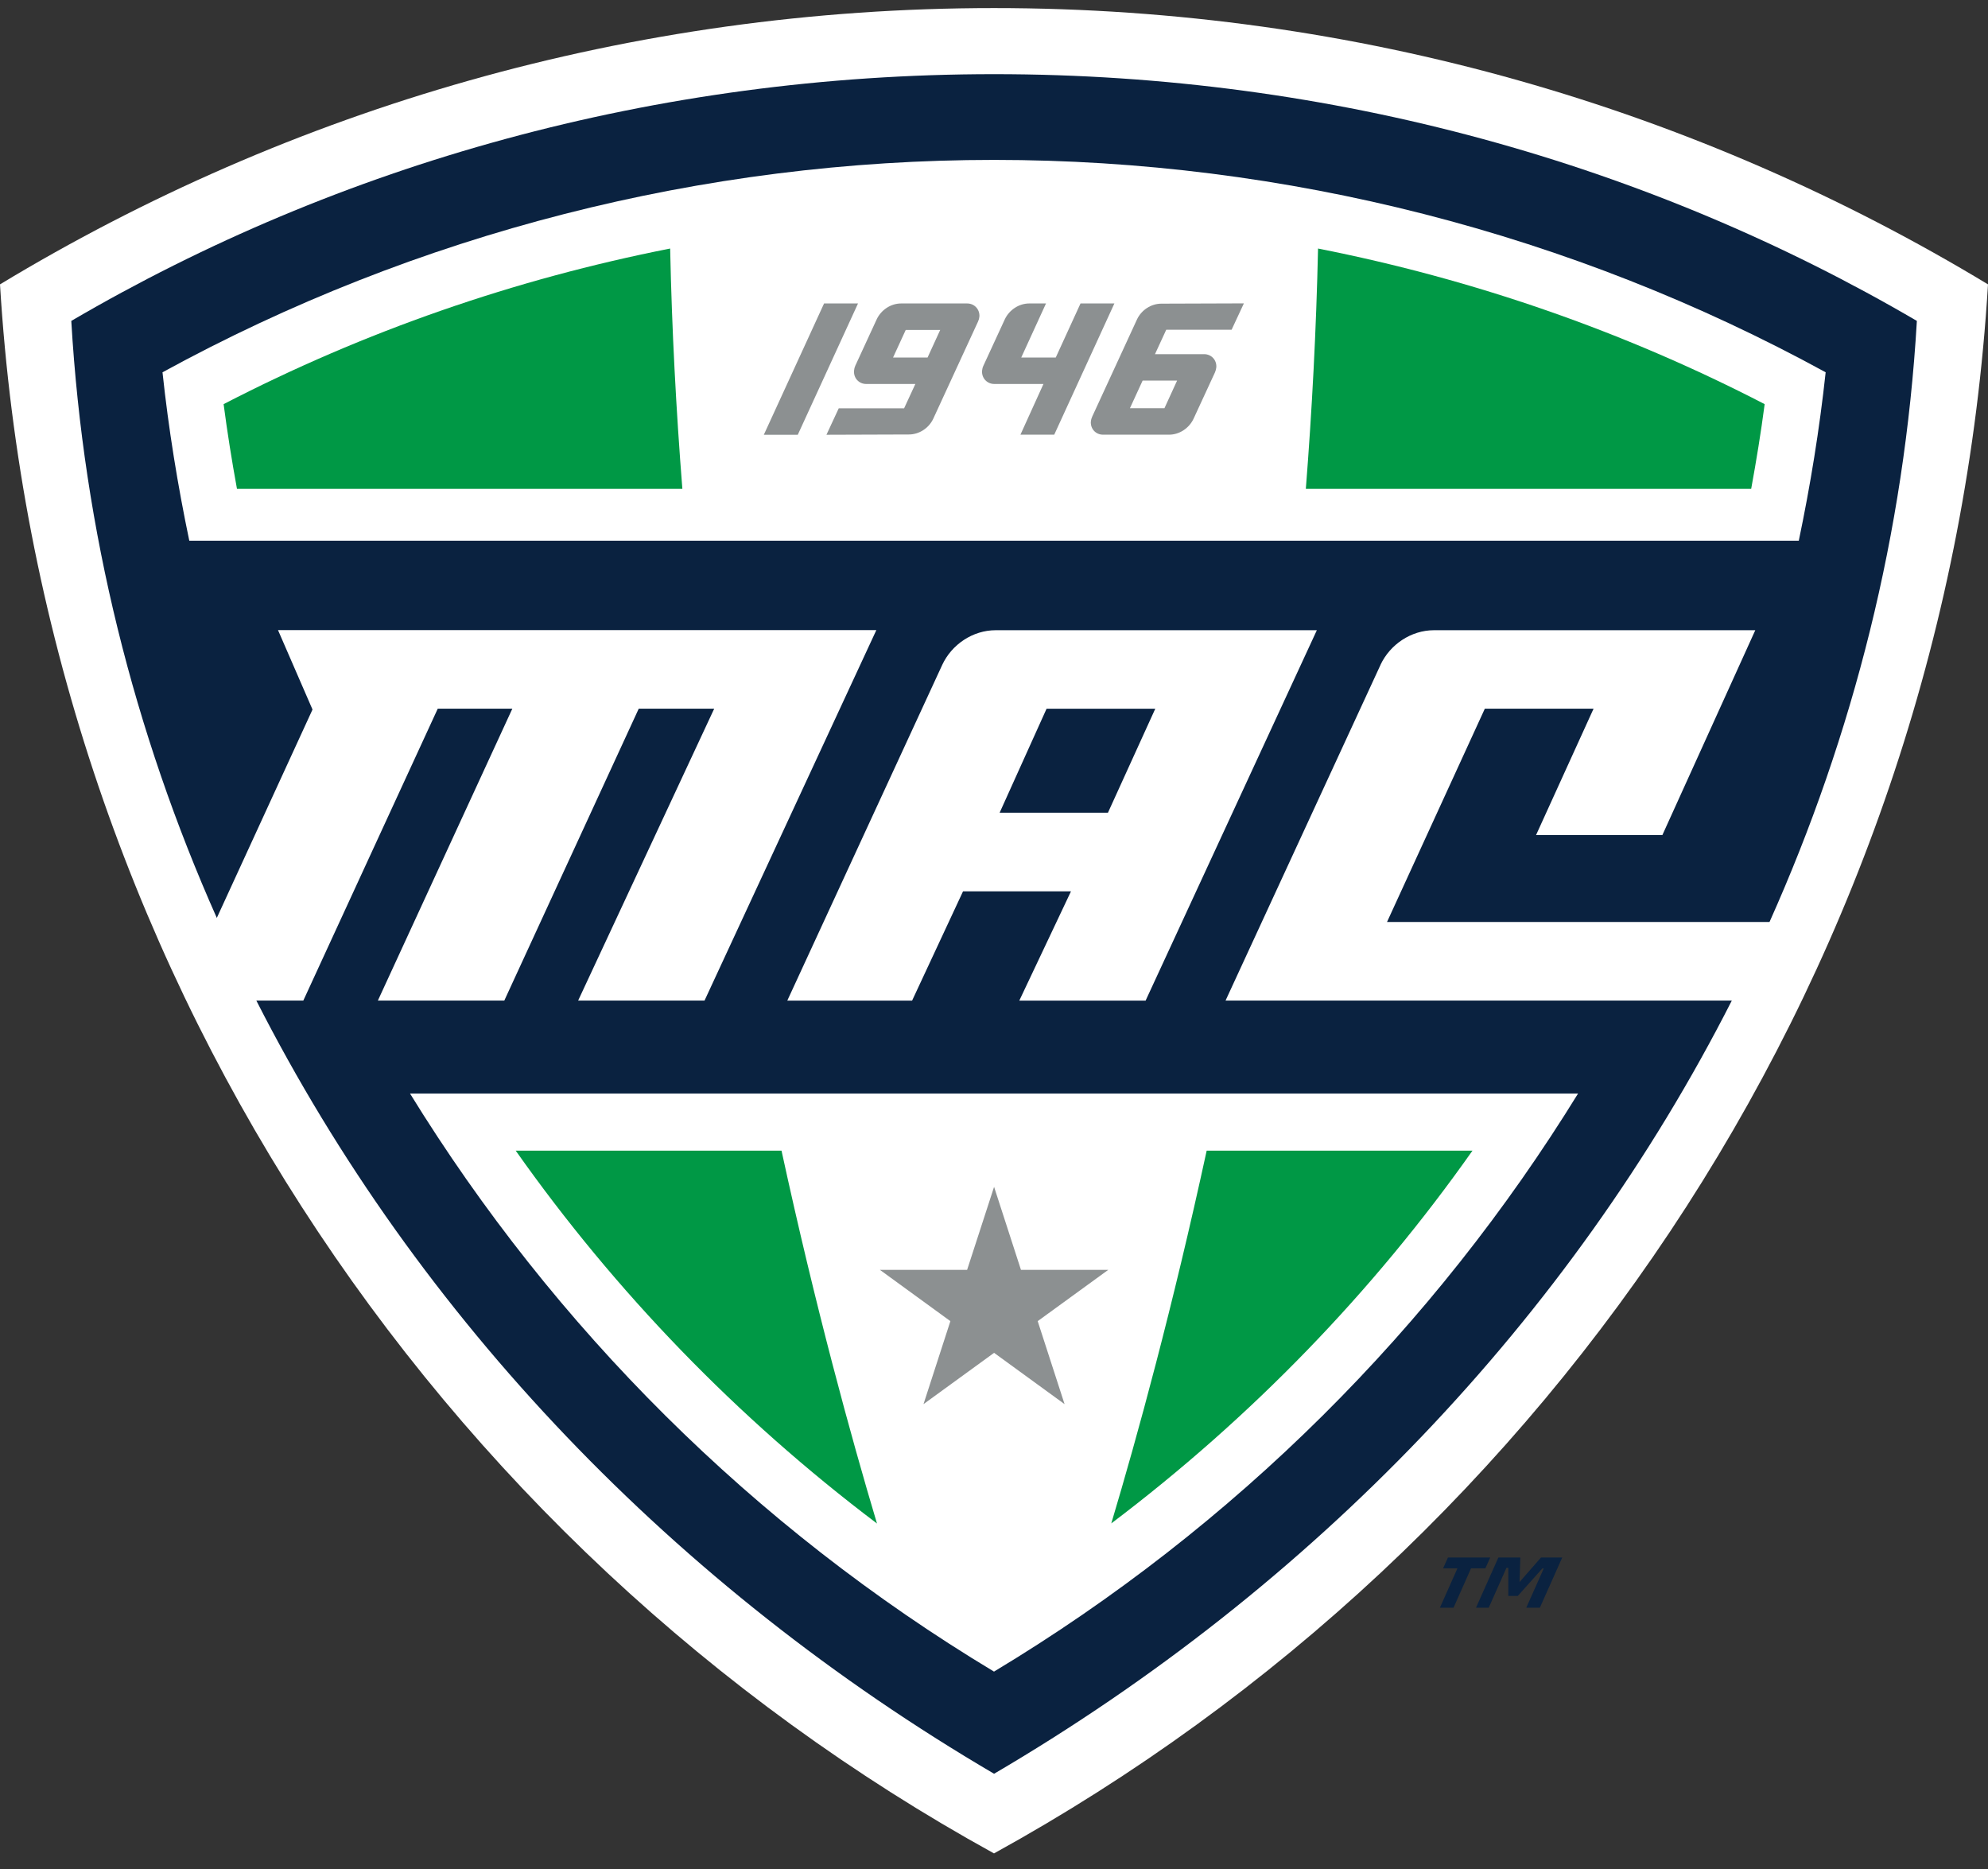 <svg width="50" height="47" viewBox="0 0 50 47" fill="none" xmlns="http://www.w3.org/2000/svg">
<rect x="0" y="0" width="50" height="47" fill="#333333" stroke="none"/>
<path d="M0 7.151C1.032 24.173 10.861 38.821 25 46.608C39.139 38.821 48.968 24.173 50 7.151C42.703 2.741 34.148 0.203 25 0.203C15.852 0.203 7.297 2.741 0 7.151Z" fill="white"/>
<path d="M34.72 16.72C34.96 16.208 35.488 15.848 36.068 15.848H44.147L41.81 21H38.633L40.08 17.821H37.345L34.885 23.185H44.505C46.609 18.486 47.9 13.398 48.211 8.07C41.497 4.141 33.536 1.865 25.002 1.865C16.468 1.865 8.508 4.141 1.793 8.07C2.102 13.36 3.375 18.413 5.453 23.083L7.86 17.843L6.992 15.845H22.041L17.72 25.161H14.541L17.963 17.821H16.065L12.684 25.161H9.504L12.886 17.821H11.01L7.629 25.161H6.447C10.514 33.157 16.984 39.904 25.002 44.605C33.02 39.904 39.492 33.157 43.557 25.161H30.824L34.722 16.718L34.72 16.72Z" fill="#0A2240"/>
<path d="M25.044 15.848C24.464 15.848 23.936 16.208 23.698 16.72L19.801 25.163H22.94L24.221 22.415H26.936L25.636 25.163H28.813L33.12 15.848H25.044ZM27.866 20.437H25.142L26.322 17.823H29.056L27.866 20.437Z" fill="white"/>
<path d="M25 4.021C32.322 4.021 39.535 5.87 45.917 9.362C45.762 10.793 45.533 12.206 45.241 13.598H4.761C4.47 12.206 4.24 10.793 4.087 9.362C10.47 5.87 17.68 4.021 25.002 4.021H25Z" fill="white"/>
<path d="M25 42.036C18.931 38.387 13.927 33.368 10.312 27.499H39.69C36.073 33.37 31.067 38.387 25 42.036Z" fill="white"/>
<path d="M12.971 28.936C15.476 32.487 18.535 35.653 22.057 38.312C21.398 36.109 20.513 32.881 19.656 28.936H12.971Z" fill="#009845"/>
<path d="M5.96 12.293H17.162C17.006 10.321 16.898 8.301 16.855 6.25C12.948 7.02 9.162 8.332 5.624 10.163C5.718 10.878 5.831 11.587 5.96 12.293Z" fill="#009845"/>
<path d="M44.044 12.293C44.173 11.587 44.289 10.878 44.383 10.163C40.843 8.332 37.056 7.02 33.15 6.25C33.105 8.301 32.998 10.321 32.843 12.293H44.044Z" fill="#009845"/>
<path d="M37.032 28.936H30.349C29.492 32.881 28.609 36.107 27.95 38.309C31.47 35.651 34.531 32.487 37.034 28.936H37.032Z" fill="#009845"/>
<path d="M25.002 29.846L25.678 31.933H27.874L26.099 33.223L26.775 35.31L25.002 34.02L23.227 35.31L23.903 33.223L22.13 31.933H24.324L25.002 29.846Z" fill="#8C9091"/>
<path d="M20.726 7.631H21.58L20.065 10.933H19.211L20.726 7.631Z" fill="#8C9091"/>
<path d="M24.631 7.965C24.628 8.01 24.615 8.052 24.597 8.09L23.469 10.537C23.358 10.766 23.12 10.926 22.857 10.926L20.786 10.933L21.095 10.268H22.739L23.022 9.656H21.787C21.603 9.656 21.465 9.507 21.48 9.322C21.483 9.278 21.494 9.235 21.511 9.198L22.054 8.021C22.166 7.792 22.404 7.631 22.666 7.631H24.324C24.508 7.631 24.646 7.78 24.633 7.965H24.631ZM22.461 8.991H23.329L23.647 8.297H22.78L22.461 8.991Z" fill="#8C9091"/>
<path d="M27.438 10.597C27.441 10.553 27.454 10.51 27.472 10.472L28.6 8.025C28.711 7.796 28.949 7.636 29.212 7.636L31.285 7.629L30.976 8.292H29.332L29.049 8.906H30.284C30.468 8.906 30.606 9.055 30.591 9.24C30.586 9.284 30.575 9.324 30.558 9.364L30.015 10.539C29.903 10.768 29.665 10.931 29.403 10.931H27.743C27.558 10.931 27.421 10.782 27.436 10.595L27.438 10.597ZM29.605 9.571H28.738L28.419 10.265H29.287L29.605 9.571Z" fill="#8C9091"/>
<path d="M28.028 7.631H27.176L26.553 8.991H25.685L26.308 7.631H25.888C25.625 7.631 25.387 7.794 25.276 8.021L24.733 9.198C24.715 9.235 24.704 9.278 24.7 9.322C24.686 9.507 24.824 9.656 25.009 9.656H26.244L25.665 10.931H26.515L28.028 7.631Z" fill="#8C9091"/>
<path d="M37.359 39.439H36.998L36.558 40.429H36.215L36.656 39.439H36.295L36.418 39.166H37.481L37.359 39.439ZM38.725 40.429H38.387L38.827 39.442H38.792L38.173 40.134H37.935V39.428H37.888L37.443 40.429H37.123L37.686 39.166H38.238L38.218 39.784L38.758 39.166H39.292L38.729 40.429H38.725Z" fill="#0A2240"/>
</svg>
